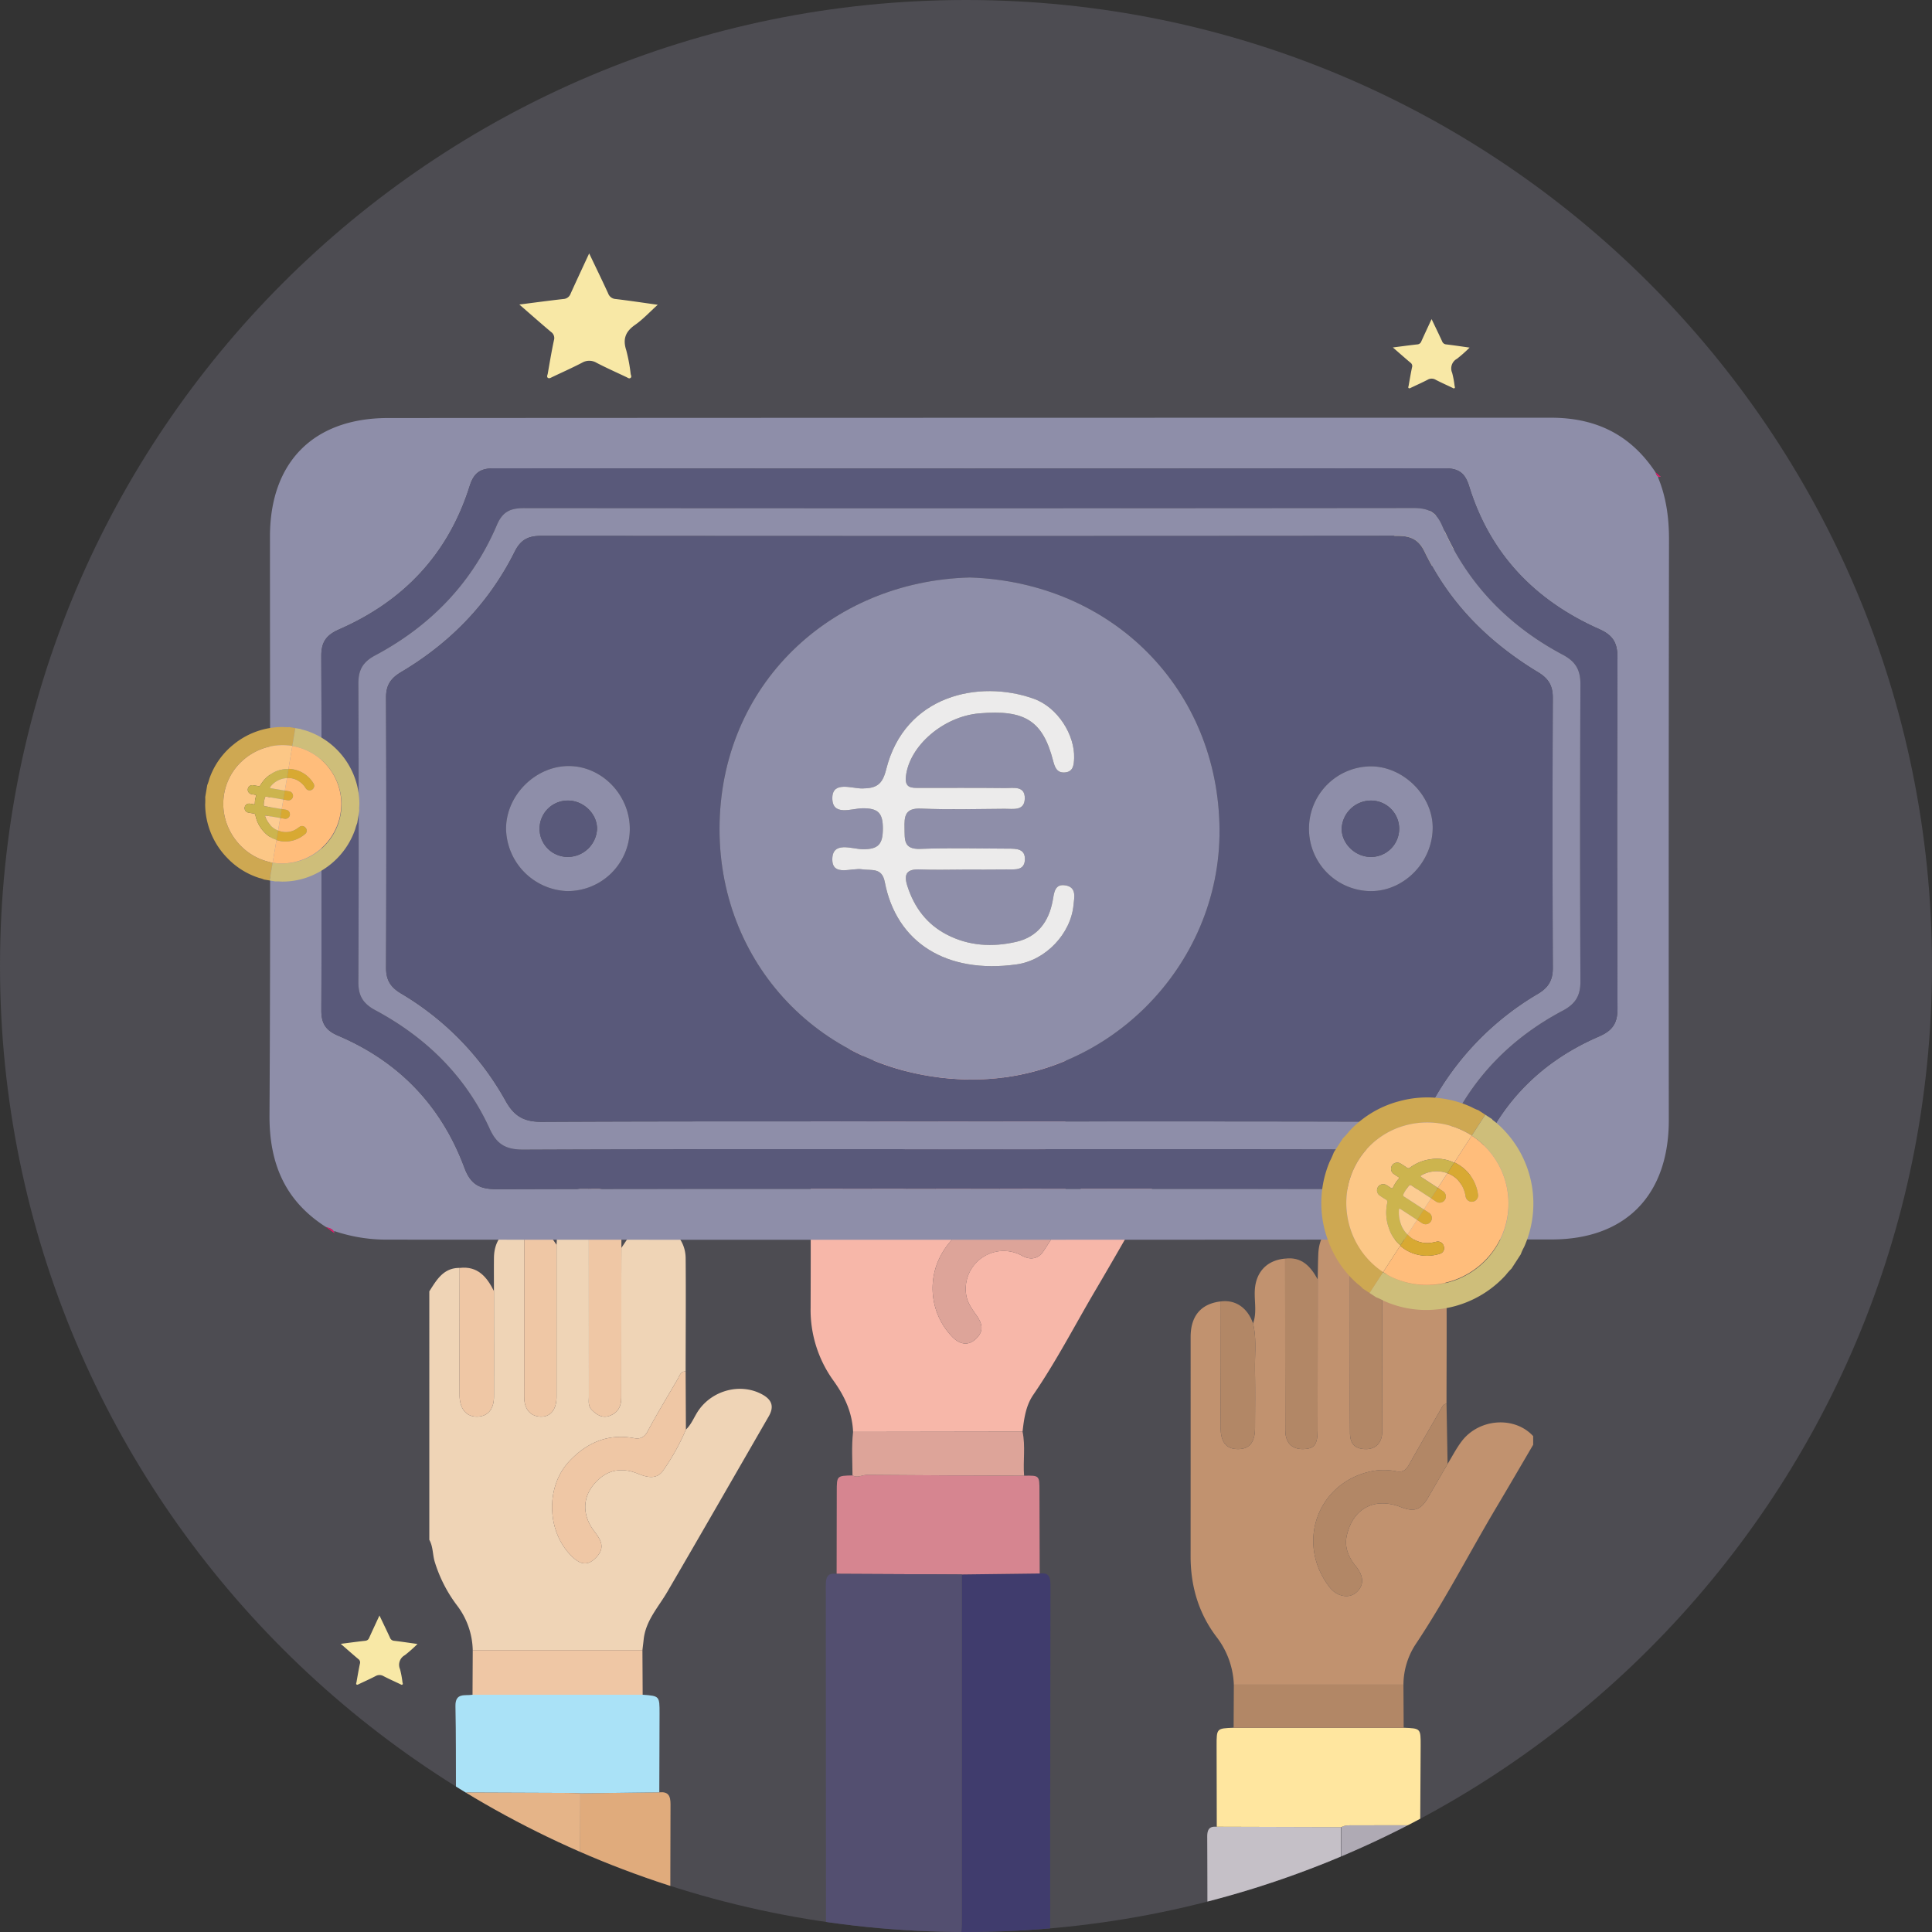 <svg xmlns="http://www.w3.org/2000/svg" xmlns:xlink="http://www.w3.org/1999/xlink" viewBox="0 0 751 751"><rect x="0" y="0" width="751" height="751" fill="#333333" stroke="none"/><defs><style>.a{fill:none;}.b{clip-path:url(#a);}.c{fill:#4d4c52;}.d{fill:#afaab4;}.e{fill:#c5c0c7;}.f{fill:#f8e8a6;}.g{fill:#c1926f;}.h{fill:#efd4b6;}.i{fill:#f7b7a9;}.j{fill:#403c6d;}.k{fill:#e0ab7c;}.l{fill:#dda499;}.m{fill:#ffe69f;}.n{fill:#d68590;}.o{fill:#b28766;}.p{fill:#534f70;}.q{fill:#aae2f7;}.r{fill:#efc7a5;}.s{fill:#e5b488;}.t{fill:#8e8ea9;}.u{fill:#e2196a;}.v{fill:#59597a;}.w{fill:#ecebeb;}.x{fill:#cea852;}.y{fill:#cebe7a;}.z{fill:#fcc786;}.aa{fill:#ffbd7b;}.ab{fill:#ccb44e;}.ac{fill:#d8a932;}.ad{fill:#fccc92;}</style><clipPath id="a"><path class="a" d="M375.5,0h0C582.883,0,751,168.117,751,375.5h0C751,582.883,582.883,751,375.5,751h0C168.117,751,0,582.883,0,375.5H0C0,168.117,168.117,0,375.5,0Z"/></clipPath></defs><title>Монтажная область 11</title><g class="b"><path class="c" d="M375.5,0h0C582.883,0,751,168.117,751,375.5h0C751,582.883,582.883,751,375.5,751h0C168.117,751,0,582.883,0,375.5H0C0,168.117,168.117,0,375.5,0Z"/><path class="d" d="M552.053,709.494c3.809-.265,4.488,1.781,4.48,5.193-.075,30.439.01,60.879.049,91.318H468.584c.645-5.875-.829-11.843.775-17.676,6.397-.11,12.871.822,19.176-.394a40.17,40.17,0,0,0,32.914-41.254c-.332-12.143-.06-24.301-.059-36.453,1.536-.857,3.218-.7,4.877-.702Q539.159,709.51,552.053,709.494Z"/><path class="e" d="M521.257,710.228c0,12.12-.272,24.248.059,36.36a40.065,40.065,0,0,1-32.831,41.149c-6.288,1.212-12.746.284-19.126.393-.01-24.701.024-49.403-.088-74.103-.013-2.858.794-4.2,3.7-3.938Q497.112,710.161,521.257,710.228Z"/><path class="f" d="M201.88,118.374c5.973-.759,11.555-1.52,17.152-2.145a3.137,3.137,0,0,0,2.791-2.12c2.317-5.127,4.707-10.222,7.198-15.605,2.536,5.318,5.012,10.398,7.372,15.532a3.307,3.307,0,0,0,2.96,2.204c5.291.626,10.56,1.428,16.323,2.231-3.13,2.818-5.759,5.678-8.865,7.852-3.711,2.599-4.787,5.511-3.374,9.834a65.578,65.578,0,0,1,1.718,9.198c.093.542.546,1.196-.15,1.609-.507.301-.98-.126-1.441-.345-3.883-1.844-7.816-3.591-11.629-5.57a5.52,5.52,0,0,0-5.644-.07c-3.809,1.991-7.747,3.734-11.63,5.585-.536.255-1.136.68-1.664.328-.604-.403-.169-1.114-.075-1.649.754-4.321,1.48-8.649,2.391-12.938a2.88,2.88,0,0,0-1.096-3.257C210.185,125.664,206.247,122.169,201.88,118.374Z"/><path class="f" d="M541.432,135.062c3.312-.421,6.407-.843,9.51-1.189a1.739,1.739,0,0,0,1.548-1.176c1.285-2.843,2.61-5.668,3.992-8.653,1.406,2.949,2.779,5.766,4.088,8.613a1.837,1.837,0,0,0,1.641,1.222c2.934.347,5.856.792,9.052,1.237a55.632,55.632,0,0,1-4.916,4.354,4.257,4.257,0,0,0-1.871,5.453,36.368,36.368,0,0,1,.952,5.101c.052.3.303.663-.082.892-.282.167-.544-.07-.8-.191-2.153-1.023-4.334-1.992-6.448-3.089a3.06,3.06,0,0,0-3.13-.039c-2.112,1.104-4.296,2.071-6.449,3.097-.297.142-.63.377-.923.182-.335-.223-.093-.618-.041-.915.418-2.395.82-4.796,1.325-7.174a1.592,1.592,0,0,0-.608-1.806C546.037,139.105,543.853,137.167,541.432,135.062Z"/><path class="f" d="M132.454,638.99c3.312-.421,6.408-.843,9.511-1.189a1.739,1.739,0,0,0,1.548-1.176c1.285-2.843,2.61-5.668,3.991-8.653,1.407,2.949,2.78,5.766,4.088,8.613a1.839,1.839,0,0,0,1.642,1.222c2.934.347,5.856.792,9.052,1.237a55.785,55.785,0,0,1-4.916,4.354,4.257,4.257,0,0,0-1.871,5.453,36.508,36.508,0,0,1,.952,5.101c.052.3.303.663-.083.892-.281.167-.544-.07-.799-.191-2.153-1.023-4.334-1.992-6.449-3.089a3.064,3.064,0,0,0-3.129-.039c-2.113,1.104-4.296,2.071-6.449,3.097-.298.142-.63.377-.923.182-.335-.223-.094-.618-.042-.915.418-2.395.821-4.796,1.326-7.174a1.596,1.596,0,0,0-.608-1.806C137.06,643.033,134.876,641.095,132.454,638.99Z"/><path class="f" d="M541.432,207.852c3.312-.421,6.407-.843,9.51-1.19a1.74,1.74,0,0,0,1.548-1.175c1.285-2.843,2.61-5.668,3.992-8.654,1.406,2.95,2.779,5.766,4.088,8.613a1.833,1.833,0,0,0,1.641,1.222c2.934.347,5.856.792,9.052,1.238a55.63,55.63,0,0,1-4.916,4.354,4.256,4.256,0,0,0-1.871,5.453,36.341,36.341,0,0,1,.952,5.101c.052.3.303.663-.082.892-.282.166-.544-.07-.8-.192-2.153-1.022-4.334-1.991-6.448-3.088a3.06,3.06,0,0,0-3.13-.039c-2.112,1.104-4.296,2.071-6.449,3.097-.297.141-.63.377-.923.181-.335-.223-.093-.617-.041-.914.418-2.396.82-4.796,1.325-7.174a1.592,1.592,0,0,0-.608-1.806C546.037,211.895,543.853,209.956,541.432,207.852Z"/><path class="g" d="M562.702,569.056c1.821-2.956,3.41-6.09,5.505-8.837,6.788-8.903,20.581-9.808,27.764-1.978V561.6c-4.72,8.038-9.398,16.101-14.168,24.108-10.633,17.851-20.1,36.389-31.68,53.682a28.979,28.979,0,0,0-4.584,15.456q-32.962-.002-65.924-.001a32.424,32.424,0,0,0-6.766-18.592c-7-9.247-10.049-19.814-10.044-31.35q.018-42.608.012-85.214c.006-8.133,4.003-12.851,11.537-13.786.034,16.342.04,32.684.118,49.025.027,5.786,2.294,8.426,6.905,8.358,4.38-.064,6.467-2.72,6.479-8.314.016-7.403.111-14.808-.03-22.208-.115-6.11.722-12.268-.739-18.326,1.527-4.152.484-8.45.667-12.675.312-7.196,4.64-11.919,11.794-12.517q.022,33.307.06,66.616c.012,4.926,2.513,7.503,6.933,7.424,4.342-.078,5.624-1.731,5.63-7.3q.028-29.327.048-58.651c.074-3.332.088-6.667.233-9.996.339-7.777,4.876-12.552,12.291-13.022q-.006,25.584-.013,51.167c-.002,10.485-.039,20.97.023,31.455.024,4.221,1.788,6.099,5.59,6.342,4.25.272,6.945-2.325,6.953-6.864q.054-29.358.044-58.715c2.922-4.533,6.112-8.581,12.271-8.562,7.32.021,12.622,5.218,12.681,13.083.109,14.48.007,28.961-.007,43.442-.959.064-1.402.709-1.843,1.479-4.155,7.258-8.396,14.467-12.485,21.761-1.256,2.242-2.282,3.611-5.432,2.973a24.003,24.003,0,0,0-9.978.137c-20.697,4.722-28.83,28.126-15.668,45.027,2.769,3.555,7.473,4.473,10.29,2.007,3.17-2.776,3.033-6.347-.177-10.295-2.815-3.463-4.513-7.393-3.453-11.965,2.445-10.55,10.854-14.905,20.988-10.97,5.288,2.054,7.8,1.147,10.678-3.834Q558.943,575.516,562.702,569.056Z"/><path class="h" d="M216.34,483.888c.337-3.975-.162-7.962.661-11.955,1.375-6.672,4.882-9.962,11.801-10.424.029,1.679.082,3.357.082,5.034q.008,38.184.016,76.369c.001,1.776-.373,3.635,1.135,5.141,2.001,1.999,4.2,3.359,7.092,2.239,3.1-1.201,4.364-3.607,4.361-6.913q-.018-29.162.063-58.323c2.066-2.917,3.652-6.182,7.235-7.8,8.403-3.795,17.654,2.192,17.738,11.84.127,14.661.004,29.324-.011,43.986-2.009-.027-2.344,1.697-3.09,2.98-3.923,6.749-7.997,13.417-11.674,20.297-1.332,2.492-2.992,3.091-5.379,2.657-10.097-1.835-18.292,1.783-25.079,8.993-9.544,10.138-8.728,28.154,1.539,37.487,3.439,3.125,6.325,2.915,9.334-.563,3.195-3.691,1.135-6.702-1.148-9.69-5.186-6.786-4.65-14.404,1.641-20.151,4.482-4.096,9.76-4.485,15.181-2.29,3.784,1.533,7.573,2.472,10.12-1.439a86.104,86.104,0,0,0,8.667-15.667c2.284-2.144,3.262-5.152,5.038-7.64C277.235,540.251,288,537.561,296.214,542c3.948,2.134,4.759,4.831,2.582,8.603-13.117,22.729-26.175,45.491-39.392,68.16-3.488,5.983-8.421,11.198-9.198,18.519-.147,1.385-.321,2.767-.483,4.151q-32.979,0-65.96-.001a29.719,29.719,0,0,0-5.906-17.104,54.564,54.564,0,0,1-8.918-17.393c-.792-2.772-.589-5.783-2.059-8.382V501.967c2.843-4.444,5.478-9.158,11.782-9.105-.013,16.47-.05,32.94-.022,49.411.009,5.301,2.542,8.389,6.659,8.402,4.231.014,6.702-2.783,6.711-7.778.025-13.679,0-27.358-.005-41.037-.002-4.298-.041-8.597.003-12.894.076-7.398,4.364-12.051,11.8-12.881q-.027,33.506-.04,67.012c.002,4.738,2.444,7.496,6.486,7.579,3.805.077,6.082-2.796,6.084-7.735Q216.349,513.415,216.34,483.888Z"/><path class="i" d="M363.873,399.438c1.652-2.248.888-4.854.701-7.196-.614-7.67,2.203-13.137,9.308-16.256h2.515q0,39.825.001,79.651a32.591,32.591,0,0,0,.031,3.352c.361,3.467,3.889,6.933,6.849,6.81,2.842-.117,6.116-3.493,6.489-6.751a22.189,22.189,0,0,0,.029-2.514c.001-17.048-.065-34.097.09-51.144.018-1.973-1.379-3.984.019-5.938,2.695-5.416,6.66-8.907,13.094-8.396,5.081.404,8.399,3.269,10.428,7.845a10.73,10.73,0,0,1,.755,4.496q-.024,21.565-.05,43.132c-3.796,6.472-7.698,12.885-11.353,19.437-2.699,4.839-4.797,10.296-12.129,7.469a4.869,4.869,0,0,0-1.664-.023c-10.61.057-20.14,6.746-24.494,17.191a27.166,27.166,0,0,0,5.86,29.252c2.993,2.917,6.108,3.192,8.791.778,3.035-2.73,3.124-5.476.565-9.149-1.813-2.603-3.774-5.107-4.184-8.511a14.73,14.73,0,0,1,21.68-14.898c3.428,1.93,6.499,1.204,8.413-1.72,3.262-4.983,6.642-9.969,8.644-15.678,2.297-1.59,3.039-4.266,4.406-6.483a19.591,19.591,0,0,1,24.828-7.636c4.504,2.109,5.486,4.655,2.995,9.06-6.8,12.026-13.656,24.021-20.67,35.923-8.003,13.579-15.225,27.621-24.168,40.648-2.908,4.237-3.6,9.306-4.173,14.323q-32.937.049-65.872.1c-.304-7.524-3.262-13.878-7.656-19.966a46.971,46.971,0,0,1-8.852-28.297c.099-29.23.013-58.46.043-87.689.008-7.814,4.204-12.336,11.767-12.911q.021,24.923.045,49.842c.008,5.376,2.421,8.289,6.732,8.206,3.561-.069,5.832-3.222,5.839-8.196q.032-20.94.03-41.881c.027-3.905-.017-7.813.097-11.716.224-7.65,4.94-12.532,12.416-12.969q.006,33.573.023,67.145c.001,1.783-.36,3.66,1.217,5.108,1.795,1.648,3.659,3.355,6.264,2.096,2.819-1.363,5.147-3.133,5.129-6.889-.085-17.205-.055-34.412-.017-51.617A25.591,25.591,0,0,0,363.873,399.438Z"/><path class="j" d="M321.084,806.004l.154-17.62c6.419-.068,12.995.748,19.228-.368,19.506-3.491,33.403-20.856,33.41-40.795q.025-67.605.01-135.209,15.13-.183,30.262-.368c3.542-.411,4.182,1.27,4.176,4.602q-.167,94.88-.081,189.758Z"/><path class="k" d="M256.28,696.707c3.466-.329,4.372,1.27,4.36,4.66-.121,33.492-.075,66.984-.066,100.476.001,1.387.39-47.339.449-45.952-29.333,0-15.365-15.678-44.697-15.678.676-5.873-43.802-18.79-42.462-24.636,4.188.014,7.978,72.707,12.163,72.809,20.876.506,39.671-17.83,39.542-39.669-.101-17.206.005-34.413.018-51.62Z"/><path class="l" d="M389.905,399.452c-1.398,1.954-.001,3.965-.019,5.938-.155,17.047-.089,34.096-.09,51.144a22.189,22.189,0,0,1-.029,2.514c-.373,3.258-3.647,6.634-6.489,6.751-2.96.123-6.488-3.343-6.849-6.81a32.591,32.591,0,0,1-.031-3.352q0-39.825-.001-79.651h4.19c6.701,3.234,9.765,8.513,9.189,15.998C389.586,394.455,389.849,396.961,389.905,399.452Z"/><path class="m" d="M521.39,710.228q-24.206-.069-48.41-.14-.032-15.738-.067-31.472c-.009-6.768.001-6.768,6.616-7.005h66.103c6.602.237,6.626.237,6.6,6.969q-.059,15.456-.176,30.912-12.897.016-25.789.033C524.608,709.527,522.926,709.371,521.39,710.228Z"/><path class="n" d="M404.148,611.644q-15.131.185-30.262.368-24.339-.117-48.678-.235.028-16.014.055-32.03c.009-6.091.005-6.091,6.119-6.227,1.916,1.11,3.758-.226,5.664-.208,20.346.191,40.692.234,61.038.318,5.966-.106,5.957-.106,5.971,5.894Q404.092,595.585,404.148,611.644Z"/><path class="o" d="M562.702,569.054q-3.75,6.465-7.497,12.93c-2.878,4.98-5.39,5.887-10.678,3.834-10.134-3.936-18.543.42-20.988,10.969-1.06,4.572.638,8.502,3.453,11.965,3.21,3.949,3.347,7.519.177,10.295-2.817,2.466-7.521,1.549-10.29-2.007-13.162-16.9-5.029-40.305,15.668-45.027a24.003,24.003,0,0,1,9.978-.136c3.15.637,4.176-.732,5.432-2.974,4.089-7.294,8.33-14.503,12.485-21.761.441-.77.884-1.415,1.843-1.478Q562.494,557.358,562.702,569.054Z"/><path class="l" d="M414.261,470.677c-2.002,5.709-5.382,10.695-8.644,15.678-1.914,2.924-4.985,3.65-8.413,1.72a14.746,14.746,0,0,0-21.68,14.898c.41,3.404,2.371,5.908,4.184,8.511,2.559,3.673,2.47,6.419-.565,9.149-2.683,2.414-5.798,2.139-8.791-.778a27.166,27.166,0,0,1-5.86-29.252c4.354-10.445,13.884-17.134,24.494-17.191a4.869,4.869,0,0,1,1.664.023c7.332,2.827,9.43-2.63,12.129-7.469,3.655-6.552,7.557-12.965,11.353-19.437Q414.196,458.603,414.261,470.677Z"/><path class="l" d="M398.084,573.63c-20.346-.084-40.692-.127-61.038-.318-1.906-.018-3.748,1.318-5.664.208-.02-5.637-.418-11.279.223-16.908q32.938-.05,65.874-.1C398.689,562.182,397.617,567.933,398.084,573.63Z"/><path class="o" d="M545.632,671.611H479.529q.044-8.384.086-16.767,32.963,0,65.924.001Q545.586,663.227,545.632,671.611Z"/><path class="o" d="M537.34,497.702q-.017,29.358-.044,58.715c-.008,4.539-2.703,7.136-6.953,6.864-3.802-.243-5.566-2.121-5.59-6.342-.062-10.485-.025-20.97-.023-31.455q.004-25.583.013-51.167c7.363-.009,12.414,4.763,12.615,12.061C537.462,490.15,537.353,493.927,537.34,497.702Z"/><path class="o" d="M512.219,497.334q-.024,29.325-.049,58.65c-.005,5.569-1.288,7.223-5.629,7.3-4.42.079-6.922-2.498-6.933-7.424q-.075-33.307-.06-66.615C506.011,488.418,509.477,492.306,512.219,497.334Z"/><path class="o" d="M487.086,514.437c1.462,6.057.624,12.215.74,18.326.141,7.4.046,14.805.03,22.208-.012,5.594-2.099,8.25-6.479,8.314-4.611.067-6.878-2.572-6.905-8.359-.079-16.341-.084-32.682-.118-49.024C480.147,505.062,484.914,508.258,487.086,514.437Z"/><path class="p" d="M325.208,611.777q24.339.119,48.678.237-.003,67.604-.01,135.208c-.008,19.939-13.904,37.304-33.411,40.796-6.232,1.115-12.809.3-19.228.368-.049-1.256-.142-2.511-.142-3.767q-.01-84.14-.088-168.279C321,612.995,321.662,611.326,325.208,611.777Z"/><path class="q" d="M177.24,696.776c-.048-11.184.034-22.372-.199-33.553-.113-5.397,3.775-3.959,6.636-4.45q33.069-.002,66.138-.003c6.565.483,6.578.483,6.564,7.38q-.032,15.279-.098,30.558-15.35.195-30.694.39c-1.665-.054-3.329-.147-4.994-.155Q198.917,696.847,177.24,696.776Z"/><path class="r" d="M266.625,555.697a86.207,86.207,0,0,1-8.667,15.668c-2.547,3.911-6.336,2.971-10.12,1.439-5.421-2.196-10.699-1.806-15.182,2.29-6.29,5.747-6.826,13.365-1.64,20.151,2.283,2.987,4.343,5.999,1.148,9.69-3.009,3.477-5.896,3.687-9.334.562-10.267-9.332-11.083-27.348-1.54-37.486,6.788-7.21,14.983-10.828,25.08-8.993,2.387.434,4.046-.165,5.379-2.657,3.677-6.881,7.751-13.549,11.674-20.297.746-1.283,1.081-3.007,3.089-2.981Q266.568,544.39,266.625,555.697Z"/><path class="r" d="M249.815,658.768q-33.069.003-66.137.003.042-8.67.085-17.339,32.98,0,65.96.001Q249.769,650.101,249.815,658.768Z"/><path class="r" d="M241.551,485.056q-.042,29.162-.063,58.323c.003,3.306-1.261,5.712-4.361,6.913-2.892,1.12-5.091-.24-7.092-2.239-1.508-1.506-1.134-3.365-1.135-5.141q-.027-38.184-.016-76.369c0-1.677-.053-3.355-.082-5.034,7.825.027,12.559,4.563,12.704,12.247C241.577,477.522,241.539,481.29,241.551,485.056Z"/><path class="r" d="M216.34,483.888q.002,29.526-.002,59.053c-.002,4.939-2.279,7.812-6.084,7.735-4.042-.083-6.484-2.841-6.486-7.579q-.018-33.507.04-67.012C209.861,475.661,213.379,479.325,216.34,483.888Z"/><path class="l" d="M363.873,399.438a25.591,25.591,0,0,1,.811,7.44c-.038,17.205-.068,34.412.017,51.617.018,3.756-2.31,5.526-5.129,6.889-2.605,1.259-4.469-.448-6.264-2.096-1.577-1.448-1.216-3.325-1.217-5.108q-.029-33.571-.023-67.145C358.448,391.176,361.792,393.557,363.873,399.438Z"/><path class="r" d="M192.005,501.861c.005,13.679.03,27.358.005,41.038-.009,4.994-2.48,7.792-6.711,7.778-4.117-.014-6.65-3.102-6.659-8.402-.029-16.471.009-32.942.021-49.412C185.683,492.03,189.245,496.347,192.005,501.861Z"/><path class="l" d="M339.555,415.721q-.013,20.942-.03,41.881c-.007,4.974-2.279,8.127-5.84,8.196-4.31.083-6.723-2.83-6.731-8.206q-.038-24.921-.045-49.842C333.228,407.056,336.758,410.804,339.555,415.721Z"/><path class="s" d="M177.24,696.776q21.676.081,43.353.167c1.665.008,3.33.1,4.994.154-.013,17.207-.119,34.414-.018,51.62.129,21.839-18.666,40.175-39.542,39.669-4.185-.102-8.375-.041-12.563-.055-.035-29.279-.019-58.558-.179-87.836C173.267,697.307,174.711,696.721,177.24,696.776Z"/><path class="t" d="M644.51,185.578c3.223,7.781,4.272,15.858,4.258,24.291q-.183,112.794-.077,225.587c-.007,28.993-16.656,46.319-45.529,46.345q-226.266.21-452.53.066a63.354,63.354,0,0,1-20.587-3.305c-.001-.005-.378.334-.378.334l.27.429c-.376-1.772-1.972-1.871-3.261-2.39-15.883-10.139-22.023-24.661-21.916-43.439.43-74.986.166-149.975.184-224.962.007-28.855,16.887-46.022,45.856-46.038q226.032-.129,452.063-.119c17.515-.016,31.025,6.616,40.667,21.225.406.887.594,2.033,2.02,1.702l-.638-.312ZM376.428,462.13c61.104,0,122.208-.101,183.31.135,7.176.028,10.995-1.796,13.697-9.062,8.731-23.477,25.03-40.348,48.018-50.256,5.379-2.318,7.321-5.173,7.296-10.97q-.3-68.11-.009-136.223c.023-5.653-1.557-8.753-7.029-11.177-24.926-11.041-42.504-29.181-50.647-55.626-1.562-5.075-4.047-6.916-9.378-6.911q-184.864.189-369.728.001c-5.322-.006-7.801,1.828-9.394,6.897-8.267,26.326-25.575,44.687-50.623,55.662-5,2.19-7.067,4.82-7.045,10.371q.275,68.889.019,137.78c-.017,5.153,1.721,7.799,6.563,9.856,23.598,10.028,40.115,27.273,49.038,51.305,2.457,6.619,6.015,8.361,12.602,8.339C254.221,462.046,315.325,462.13,376.428,462.13Z"/><path class="u" d="M126.676,476.933c1.29.519,2.886.618,3.261,2.39Q128.307,478.129,126.676,476.933Z"/><path class="u" d="M645.55,185.303c-1.426.33-1.613-.816-2.019-1.702Q644.539,184.452,645.55,185.303Z"/><path class="v" d="M376.428,462.13c-61.103,0-122.207-.084-183.31.121-6.587.022-10.145-1.72-12.602-8.339-8.923-24.032-25.44-41.277-49.038-51.305-4.842-2.057-6.58-4.703-6.563-9.856q.221-68.891-.019-137.78c-.022-5.551,2.045-8.181,7.045-10.371,25.048-10.975,42.356-29.336,50.623-55.662,1.593-5.069,4.072-6.903,9.394-6.897q184.864.188,369.728-.001c5.331-.005,7.816,1.836,9.378,6.911,8.143,26.445,25.721,44.585,50.647,55.626,5.472,2.424,7.052,5.524,7.029,11.177q-.273,68.111.009,136.223c.025,5.797-1.917,8.652-7.296,10.97-22.988,9.908-39.287,26.779-48.018,50.256-2.702,7.266-6.521,9.09-13.697,9.062C498.636,462.029,437.532,462.13,376.428,462.13Zm.201-15.419c57.989,0,115.977-.091,173.965.13,6.283.024,9.805-1.825,12.482-7.681,9.377-20.512,24.562-35.788,44.358-46.284,5.087-2.696,6.936-5.925,6.908-11.566q-.279-57.592.002-115.189c.028-5.638-1.806-8.926-6.871-11.616-21.268-11.297-37.287-27.839-46.85-50.099-2.373-5.523-5.592-6.927-11.2-6.92q-172.8.206-345.6.026c-5.223-.004-8.385,1.199-10.661,6.537-9.609,22.545-25.814,39.257-47.304,50.703-4.813,2.564-6.573,5.661-6.551,10.986q.238,57.984.001,115.968c-.021,5.329,1.768,8.383,6.576,10.964,19.697,10.577,35.134,25.617,44.498,46.162,2.798,6.137,6.455,8.053,13.059,8.024C261.17,446.605,318.9,446.711,376.629,446.711Z"/><path class="t" d="M376.629,446.711c-57.729,0-115.459-.106-173.188.145-6.604.029-10.261-1.887-13.059-8.024-9.364-20.545-24.801-35.585-44.498-46.162-4.808-2.581-6.597-5.635-6.576-10.964q.235-57.984-.001-115.968c-.022-5.325,1.738-8.422,6.551-10.986,21.49-11.446,37.695-28.158,47.304-50.703,2.276-5.338,5.438-6.541,10.661-6.537q172.8.152,345.6-.026c5.608-.007,8.827,1.397,11.2,6.92,9.563,22.26,25.582,38.802,46.85,50.099,5.065,2.69,6.899,5.978,6.871,11.616q-.283,57.594-.002,115.189c.028,5.641-1.821,8.87-6.908,11.566-19.796,10.496-34.981,25.772-44.358,46.284-2.677,5.856-6.199,7.705-12.482,7.681C492.606,446.62,434.618,446.711,376.629,446.711Zm.135-10.788c55.641,0,111.283-.082,166.923.116,6.16.022,9.946-1.773,12.989-7.34a110.791,110.791,0,0,1,41.188-42.414c4.004-2.392,5.758-5.247,5.739-9.995q-.219-52.52-.007-105.039c.018-4.704-1.647-7.484-5.717-9.946-18.993-11.484-34.334-26.624-44.097-46.834-2.26-4.677-5.32-6.177-10.328-6.172q-166.534.156-333.07.001c-4.974-.005-7.951,1.413-10.299,6.115-9.989,20.002-25.01,35.472-44.157,46.829-4.032,2.391-5.881,5.092-5.862,9.868q.215,52.518.004,105.038c-.018,4.704,1.634,7.504,5.703,9.96a111.266,111.266,0,0,1,40.756,41.801c3.316,6.011,7.208,8.2,14.089,8.166C265.999,435.803,321.382,435.923,376.764,435.923Z"/><path class="v" d="M376.764,435.925c-55.382,0-110.765-.12-166.146.154-6.881.034-10.773-2.155-14.089-8.166a111.266,111.266,0,0,0-40.756-41.801c-4.069-2.456-5.721-5.256-5.703-9.96q.199-52.52-.004-105.039c-.019-4.775,1.83-7.476,5.862-9.867,19.147-11.358,34.168-26.827,44.157-46.83,2.348-4.701,5.325-6.119,10.298-6.115q166.536.155,333.071,0c5.008-.005,8.068,1.495,10.328,6.172,9.763,20.21,25.104,35.35,44.097,46.834,4.07,2.461,5.735,5.242,5.717,9.946q-.2,52.52.007,105.039c.019,4.748-1.735,7.603-5.739,9.995a110.784,110.784,0,0,0-41.188,42.414c-3.043,5.567-6.829,7.362-12.989,7.34C488.047,435.842,432.405,435.925,376.764,435.925Zm.188-211.447c-54.022,1.448-97.184,41.812-97.258,97.678-.073,54.502,42.14,96.877,97.34,97.455,52.981.555,97.39-43.841,97.015-97.114C473.667,268.19,432.651,226.294,376.952,224.478Zm-132.14,97.88c.097-13.016-10.443-24.217-23.125-24.575-13.235-.373-25.057,11.231-24.972,24.511a24.712,24.712,0,0,0,23.725,24.087,24.195,24.195,0,0,0,24.372-24.023Zm264.011-.38a24.171,24.171,0,0,0,23.96,24.413c12.918.068,24-11.18,24.123-24.487.116-12.464-11.16-23.847-23.785-24.011a24.202,24.202,0,0,0-24.298,24.085Z"/><path class="t" d="M376.952,224.477c55.699,1.816,96.716,43.711,97.097,98.019.375,53.273-44.033,97.669-97.015,97.114-55.2-.578-97.412-42.953-97.34-97.456C279.769,266.289,322.93,225.925,376.952,224.477Zm-2.217,113.525c5.691,0,11.384.061,17.074-.025,2.775-.042,6.314.417,6.571-3.604.291-4.538-3.342-4.481-6.517-4.49-11.382-.03-22.777-.335-34.144.093-6.582.248-6.01-3.659-6.112-7.953-.109-4.588.055-7.975,6.368-7.708,10.846.458,21.726.175,32.591.086,3.198-.027,7.663.952,7.784-3.976.125-5.102-4.44-4.056-7.58-4.091-11.123-.123-22.248-.053-33.372-.065-2.942-.004-5.744.207-5.265-4.388,1.235-11.838,14.475-23.383,28.561-24.587,17.712-1.513,24.652,2.889,28.673,18.423.645,2.493,1.416,4.653,4.29,4.562,3.514-.11,3.783-2.847,3.875-5.583.298-8.891-6.241-19.711-15.742-23.098-21.238-7.571-50.15-1.335-57.323,27.51-1.447,5.822-3.735,7.343-9.296,7.383-4.082.029-11.447-2.959-11.627,3.494-.211,7.542,7.54,4.253,11.675,4.212,6.104-.061,7.99,1.798,7.968,7.928-.022,6.044-1.737,8.064-7.919,7.98-4.138-.056-11.879-3.344-11.731,4.151.127,6.493,7.458,3.01,11.594,3.661,3.68.58,7.692-.832,8.803,4.953,4.517,23.512,23.939,35.811,51.231,32.009,11.377-1.585,21.07-11.989,22.124-23.032.283-2.97,1.291-6.869-2.988-7.666-4.404-.819-4.54,2.923-5.127,6.065-1.508,8.058-5.888,13.94-14.067,15.842-9.285,2.159-18.54,1.675-27.182-2.851-7.727-4.047-12.544-10.518-15.212-18.813-1.576-4.901-.062-6.661,4.95-6.453C363.345,338.206,369.043,338.025,374.735,338.002Z"/><path class="t" d="M244.812,322.358a24.168,24.168,0,0,1-24.372,24.023,24.712,24.712,0,0,1-23.725-24.087c-.085-13.28,11.737-24.884,24.972-24.511C234.369,298.141,244.909,309.342,244.812,322.358Zm-24.15-11.164a10.951,10.951,0,1,0,.369,21.897,11.414,11.414,0,0,0,11.046-10.746C232.209,316.391,226.836,311.143,220.662,311.194Z"/><path class="t" d="M508.823,321.978a24.202,24.202,0,0,1,24.298-24.085c12.625.164,23.901,11.547,23.785,24.011-.123,13.307-11.205,24.555-24.123,24.487a24.198,24.198,0,0,1-23.96-24.413Zm23.748-10.775a11.427,11.427,0,0,0-11.03,10.764c-.116,5.943,5.288,11.203,11.439,11.134a10.952,10.952,0,1,0-.409-21.898Z"/><path class="w" d="M374.735,338.014c-5.692.011-11.39.192-17.072-.043-5.012-.208-6.526,1.552-4.95,6.453,2.668,8.295,7.485,14.766,15.212,18.813,8.642,4.526,17.897,5.01,27.182,2.851,8.179-1.902,12.559-7.784,14.067-15.842.587-3.142.723-6.884,5.127-6.065,4.279.797,3.271,4.696,2.988,7.666-1.054,11.043-10.747,21.447-22.124,23.032-27.292,3.802-46.714-8.497-51.231-32.009-1.111-5.785-5.123-4.373-8.803-4.953-4.136-.651-11.467,2.832-11.594-3.661-.148-7.495,7.593-4.207,11.731-4.151,6.182.084,7.897-1.936,7.919-7.98.022-6.13-1.864-7.989-7.968-7.928-4.135.041-11.886,3.33-11.675-4.212.18-6.453,7.545-3.465,11.627-3.494,5.561-.04,7.849-1.561,9.296-7.383,7.173-28.845,36.085-35.081,57.323-27.51,9.501,3.387,16.04,14.207,15.742,23.098-.092,2.736-.361,5.473-3.875,5.583-2.874.091-3.645-2.069-4.29-4.562-4.021-15.534-10.961-19.936-28.673-18.423-14.086,1.204-27.326,12.749-28.561,24.587-.479,4.595,2.323,4.384,5.265,4.388,11.124.012,22.249-.058,33.372.065,3.14.035,7.705-1.011,7.58,4.091-.121,4.928-4.586,3.949-7.784,3.976-10.865.089-21.745.372-32.591-.086-6.313-.267-6.477,3.12-6.368,7.708.102,4.294-.47,8.201,6.112,7.953,11.367-.428,22.762-.123,34.144-.093,3.175.009,6.808-.048,6.517,4.49-.257,4.021-3.796,3.562-6.571,3.604C386.119,338.063,380.426,338.002,374.735,338.014Z"/><path class="v" d="M220.662,311.193c6.174-.052,11.547,5.197,11.415,11.151a11.412,11.412,0,0,1-11.046,10.745,10.951,10.951,0,1,1-.369-21.896Z"/><path class="v" d="M532.571,311.203a10.952,10.952,0,1,1,.409,21.898c-6.151.069-11.555-5.191-11.439-11.134a11.427,11.427,0,0,1,11.03-10.764Z"/><path class="x" d="M532.373,502.603l-2.566-1.673a11.366,11.366,0,0,0-1.9-1.687,40.656,40.656,0,0,1-11.545-16.717,41.511,41.511,0,0,1,.512-30.986,35.916,35.916,0,0,0,1.617-3.645l3.515-5.413a27.291,27.291,0,0,0,2.396-2.667,40.321,40.321,0,0,1,19.445-11.742,41.17,41.17,0,0,1,27.178,1.847c1.228.512,2.36,1.231,3.637,1.627l2.701,1.761-5.263,8.106a31.963,31.963,0,0,0-26.313-3.816,30.966,30.966,0,0,0-18.761,15.159,31.103,31.103,0,0,0-2.754,7.111,32.168,32.168,0,0,0-.621,12.322,32.744,32.744,0,0,0,3.681,11.101,31.689,31.689,0,0,0,10.303,11.207Q535.004,498.551,532.373,502.603Z"/><path class="y" d="M572.101,441.415l5.262-8.105,2.701,1.761c-.011.198.149.271.273.364a34.394,34.394,0,0,1,4.789,4.389,41.414,41.414,0,0,1,7.309,44.932,18.04,18.04,0,0,0-1.284,2.815l-3.603,5.549a28.352,28.352,0,0,0-2.269,2.553,41.384,41.384,0,0,1-27.076,13.348,39.779,39.779,0,0,1-20.449-3.435,21.65,21.65,0,0,0-2.815-1.308l-2.566-1.673q2.631-4.053,5.262-8.106l.019-.028a23.514,23.514,0,0,0,5.243,2.771,31.633,31.633,0,0,0,29.185-55.798Z"/><path class="z" d="M537.635,494.499a31.677,31.677,0,0,1-10.302-11.207,32.76,32.76,0,0,1-3.682-11.101,32.164,32.164,0,0,1,.621-12.321,31.102,31.102,0,0,1,2.754-7.111A30.964,30.964,0,0,1,545.788,437.6a31.959,31.959,0,0,1,26.313,3.815l-.019.029q-3.375,5.201-6.752,10.4c-.03.042-.059.084-.087.127a15.253,15.253,0,0,0-9.395-1.306,17.072,17.072,0,0,0-7.731,3.189.941.941,0,0,1-1.285.017c-.759-.551-1.559-1.047-2.355-1.546a2.417,2.417,0,1,0-2.645,4.046c.553.379,1.117.745,1.685,1.102.356.224.405.504.136.797a12.446,12.446,0,0,0-2.133,3.292c-.208.453-.519.46-.908.187-.527-.369-1.069-.719-1.618-1.056a2.416,2.416,0,0,0-2.632,4.053c.752.516,1.504,1.04,2.298,1.486a1.09,1.09,0,0,1,.591,1.371,17.796,17.796,0,0,0,.738,10.059,14.167,14.167,0,0,0,4.407,6.417,1.447,1.447,0,0,0-.079.13l-6.663,10.262Z"/><path class="aa" d="M537.654,494.471l6.663-10.262c.261.229.509.476.787.683a15.554,15.554,0,0,0,8.533,3.205,16.716,16.716,0,0,0,6.036-.728,2.247,2.247,0,0,0,1.672-2.088,2.262,2.262,0,0,0-.164-.934,2.328,2.328,0,0,0-2.805-1.669c-.396.076-.787.175-1.182.249a10.505,10.505,0,0,1-10.068-3.055l.016-.008,3.684-5.672.001-.018c.717.47,1.426.953,2.152,1.408a2.422,2.422,0,0,0,2.632-4.054c-.709-.481-1.437-.935-2.156-1.401l.016-.009,2.803-4.317.001-.018c.717.47,1.426.952,2.152,1.408a2.422,2.422,0,0,0,2.632-4.054c-.709-.481-1.437-.935-2.156-1.402l.016-.008,3.682-5.673.001-.018a10.215,10.215,0,0,1,4.025,2.568,11.936,11.936,0,0,1,3.068,6.443,2.442,2.442,0,1,0,4.818-.795,16.102,16.102,0,0,0-4.087-8.691,16.548,16.548,0,0,0-5.096-3.717q3.376-5.2,6.752-10.4a31.518,31.518,0,0,1,11.844,38.57A31.872,31.872,0,0,1,542.897,497.242,23.514,23.514,0,0,1,537.654,494.471Z"/><path class="ab" d="M544.396,484.077a14.164,14.164,0,0,1-4.407-6.416,17.801,17.801,0,0,1-.738-10.06,1.09,1.09,0,0,0-.591-1.371c-.794-.446-1.545-.97-2.298-1.486a2.416,2.416,0,0,1,2.632-4.053c.549.338,1.091.687,1.618,1.057.39.272.7.266.908-.188a12.478,12.478,0,0,1,2.133-3.292c.269-.292.22-.573-.136-.797-.568-.357-1.131-.722-1.685-1.102a2.417,2.417,0,1,1,2.645-4.046c.796.499,1.596.995,2.356,1.547a.94.94,0,0,0,1.284-.017,17.072,17.072,0,0,1,7.732-3.189,15.244,15.244,0,0,1,9.394,1.306q-1.32,2.033-2.641,4.065l-.001.018a11.853,11.853,0,0,0-10.086.821c-.66.341-.185.562.122.762q3.137,2.05,6.282,4.09l-.016.008q-1.314,2.023-2.628,4.048l-.001.017c-2.518-1.645-5.043-3.281-7.55-4.943-.468-.31-.727-.31-1.119.163a15.807,15.807,0,0,0-2.007,3.093c-.273.55-.169.788.304,1.091,2.532,1.623,5.047,3.273,7.568,4.914l-.015.008q-1.314,2.025-2.628,4.048l-.001.018q-3.101-2.027-6.201-4.051c-.709-.461-.808-.404-.851.461a13.252,13.252,0,0,0,.641,4.769,10.1,10.1,0,0,0,2.727,4.493l-.016.008Q545.761,481.974,544.396,484.077Z"/><path class="ac" d="M544.396,484.079q1.365-2.103,2.73-4.207a10.505,10.505,0,0,0,10.068,3.055c.395-.074.786-.173,1.182-.249a2.328,2.328,0,0,1,2.805,1.669,2.249,2.249,0,0,1-.664,2.593,2.238,2.238,0,0,1-.844.429,16.716,16.716,0,0,1-6.036.728,15.554,15.554,0,0,1-8.533-3.205c-.278-.207-.526-.454-.787-.683A1.447,1.447,0,0,1,544.396,484.079Z"/><path class="ac" d="M562.602,456.036q1.321-2.033,2.641-4.065c.028-.043.057-.085.087-.127a16.548,16.548,0,0,1,5.096,3.717,16.102,16.102,0,0,1,4.087,8.691,2.442,2.442,0,1,1-4.818.795,11.936,11.936,0,0,0-3.068-6.443A10.215,10.215,0,0,0,562.602,456.036Z"/><path class="ad" d="M553.47,470.117c-2.521-1.641-5.036-3.291-7.568-4.914-.473-.303-.577-.541-.304-1.091a15.807,15.807,0,0,1,2.007-3.093c.392-.473.651-.473,1.119-.163,2.507,1.662,5.032,3.298,7.55,4.943Q554.871,467.959,553.47,470.117Z"/><path class="ad" d="M558.919,461.727q-3.143-2.043-6.283-4.09c-.306-.2-.781-.421-.121-.762a11.862,11.862,0,0,1,10.086-.821Q560.761,458.891,558.919,461.727Z"/><path class="ad" d="M547.142,479.864a10.108,10.108,0,0,1-2.728-4.492,13.273,13.273,0,0,1-.64-4.769c.043-.865.142-.923.851-.461q3.103,2.019,6.201,4.05Q548.984,477.029,547.142,479.864Z"/><path class="ac" d="M556.275,465.782q1.314-2.023,2.628-4.048c.719.467,1.447.922,2.156,1.403a2.421,2.421,0,0,1-2.632,4.054C557.701,466.735,556.992,466.252,556.275,465.782Z"/><path class="ac" d="M550.827,474.174q1.314-2.023,2.628-4.047c.719.466,1.447.92,2.156,1.401a2.421,2.421,0,0,1-2.632,4.054C552.253,475.127,551.544,474.644,550.827,474.174Z"/><path class="x" d="M104.82,342.257l-2.194-.371a8.196,8.196,0,0,0-1.753-.574,29.465,29.465,0,0,1-12.52-7.795A30.132,30.132,0,0,1,79.75,312.716a26.184,26.184,0,0,0,.025-2.898l.78-4.627a19.853,19.853,0,0,0,.827-2.472,29.367,29.367,0,0,1,9.571-13.463,29.929,29.929,0,0,1,18.647-6.649c.966-.014,1.929.137,2.894.03l2.309.391-1.168,6.928a23.239,23.239,0,0,0-18.639,5.085,22.555,22.555,0,0,0-8.129,15.543,22.635,22.635,0,0,0,.217,5.538,23.337,23.337,0,0,0,3.143,8.392,23.757,23.757,0,0,0,5.658,6.332,22.962,22.962,0,0,0,10.102,4.483Z"/><path class="y" d="M113.636,289.956l1.168-6.928,2.309.391c.049.135.176.138.286.163a25.029,25.029,0,0,1,4.459,1.538,30.043,30.043,0,0,1,17.841,27.828,13.093,13.093,0,0,0-.043,2.249l-.799,4.743a20.529,20.529,0,0,0-.776,2.359,30.136,30.136,0,0,1-14.194,16.746,28.922,28.922,0,0,1-14.62,3.639,15.708,15.708,0,0,0-2.254-.056l-2.193-.371,1.167-6.928.005-.025a17.048,17.048,0,0,0,4.294.327,22.993,22.993,0,0,0,3.346-45.65Z"/><path class="z" d="M105.987,335.328a22.962,22.962,0,0,1-10.102-4.483,23.755,23.755,0,0,1-5.658-6.332,23.337,23.337,0,0,1-3.143-8.392,22.635,22.635,0,0,1-.217-5.538,22.555,22.555,0,0,1,8.129-15.543,23.229,23.229,0,0,1,18.64-5.085l-.004.025-1.499,8.889c-.008.036-.015.073-.021.11a11.082,11.082,0,0,0-6.639,1.853,12.43,12.43,0,0,0-4.232,4.367.682.682,0,0,1-.851.383c-.666-.147-1.342-.246-2.017-.348a1.757,1.757,0,1,0-.595,3.464c.478.093.959.173,1.441.246.302.046.415.219.321.492a9.065,9.065,0,0,0-.471,2.812c-.007.363-.213.457-.551.388-.458-.093-.92-.169-1.383-.235a1.757,1.757,0,0,0-.585,3.465c.65.125,1.303.257,1.961.324a.79.79,0,0,1,.79.743,12.91,12.91,0,0,0,3.396,6.49,10.255,10.255,0,0,0,4.789,2.999,1.038,1.038,0,0,0-.015.11l-1.478,8.772Z"/><path class="aa" d="M105.991,335.302l1.479-8.77c.24.077.476.17.721.227a11.297,11.297,0,0,0,6.613-.338,12.15,12.15,0,0,0,3.813-2.235,1.634,1.634,0,0,0,.62-1.195,1.666,1.666,0,0,0-.108-.681,1.642,1.642,0,0,0-.379-.575,1.69,1.69,0,0,0-2.352-.299c-.241.165-.474.344-.716.508a7.628,7.628,0,0,1-7.592.883l.009-.01.818-4.849-.005-.012c.614.106,1.226.222,1.841.315a1.761,1.761,0,0,0,.584-3.466c-.612-.114-1.228-.206-1.842-.308l.008-.01.623-3.691-.005-.012c.614.105,1.226.221,1.841.314a1.761,1.761,0,0,0,.584-3.465c-.612-.114-1.228-.206-1.842-.309l.008-.01.817-4.848-.004-.013a7.413,7.413,0,0,1,3.423.545,8.653,8.653,0,0,1,3.905,3.405,1.774,1.774,0,0,0,1.117.782,1.772,1.772,0,0,0,1.341-.242,1.78,1.78,0,0,0,.524-2.467,11.665,11.665,0,0,0-5.233-4.607,11.978,11.978,0,0,0-4.469-1l1.499-8.889a22.857,22.857,0,0,1,19.027,22.273,23.203,23.203,0,0,1-22.373,23.377A17.01,17.01,0,0,1,105.991,335.302Z"/><path class="ab" d="M107.485,326.422a10.255,10.255,0,0,1-4.789-2.999,12.91,12.91,0,0,1-3.396-6.49.79.79,0,0,0-.79-.743c-.658-.067-1.31-.199-1.961-.324a1.757,1.757,0,0,1,.585-3.465c.463.066.925.142,1.383.235.338.069.543-.025.551-.388a9.065,9.065,0,0,1,.471-2.812c.095-.273-.018-.446-.321-.492-.482-.073-.963-.153-1.441-.246a1.757,1.757,0,1,1,.595-3.464c.674.102,1.351.201,2.017.348a.682.682,0,0,0,.851-.383,12.43,12.43,0,0,1,4.232-4.367,11.082,11.082,0,0,1,6.639-1.853q-.294,1.737-.587,3.474l.004.013a8.627,8.627,0,0,0-6.485,3.472c-.341.418.039.428.301.472q2.683.458,5.368.905l-.009.009q-.291,1.729-.583,3.461l.005.011c-2.154-.366-4.308-.724-6.459-1.105-.401-.071-.574.004-.699.433a11.499,11.499,0,0,0-.445,2.643c-.023.446.115.574.518.639,2.156.348,4.308.718,6.462,1.081l-.008.01q-.291,1.729-.583,3.459l.005.012q-2.652-.452-5.303-.901c-.605-.102-.655-.035-.433.554a9.618,9.618,0,0,0,1.803,2.993,7.32,7.32,0,0,0,3.115,2.203l-.009.01Q107.787,324.624,107.485,326.422Z"/><path class="ac" d="M107.485,326.422l.606-3.594a7.629,7.629,0,0,0,7.591-.882c.243-.165.475-.343.716-.509a1.69,1.69,0,0,1,2.352.299,1.638,1.638,0,0,1,.306,1.921,1.618,1.618,0,0,1-.439.53,12.161,12.161,0,0,1-3.813,2.236,11.294,11.294,0,0,1-6.612.337c-.245-.057-.482-.151-.722-.228A1.038,1.038,0,0,1,107.485,326.422Z"/><path class="ac" d="M111.525,302.453q.292-1.737.587-3.474c.006-.037.013-.074.021-.11a11.978,11.978,0,0,1,4.469,1,11.665,11.665,0,0,1,5.233,4.607,1.78,1.78,0,0,1-.524,2.467,1.772,1.772,0,0,1-1.977-.037,1.774,1.774,0,0,1-.481-.503,8.653,8.653,0,0,0-3.905-3.405A7.413,7.413,0,0,0,111.525,302.453Z"/><path class="ad" d="M109.503,314.488c-2.153-.362-4.306-.734-6.462-1.082-.403-.065-.541-.193-.518-.639a11.499,11.499,0,0,1,.445-2.643c.125-.429.298-.504.699-.433,2.151.381,4.305.74,6.459,1.107Q109.814,312.643,109.503,314.488Z"/><path class="ad" d="M110.713,307.315q-2.685-.451-5.368-.905c-.262-.044-.642-.054-.301-.472a8.627,8.627,0,0,1,6.485-3.472Q111.121,304.89,110.713,307.315Z"/><path class="ad" d="M108.099,322.818a7.329,7.329,0,0,1-3.115-2.204,9.618,9.618,0,0,1-1.803-2.993c-.222-.589-.172-.656.433-.554q2.652.447,5.303.902Q108.507,320.394,108.099,322.818Z"/><path class="ac" d="M110.121,310.785q.292-1.73.583-3.459c.614.102,1.23.194,1.842.309a1.761,1.761,0,0,1-.584,3.465C111.347,311.007,110.735,310.89,110.121,310.785Z"/><path class="ac" d="M108.913,317.957q.291-1.73.583-3.46c.614.103,1.23.195,1.842.309a1.761,1.761,0,0,1-.584,3.466C110.138,318.178,109.526,318.063,108.913,317.957Z"/></g></svg>